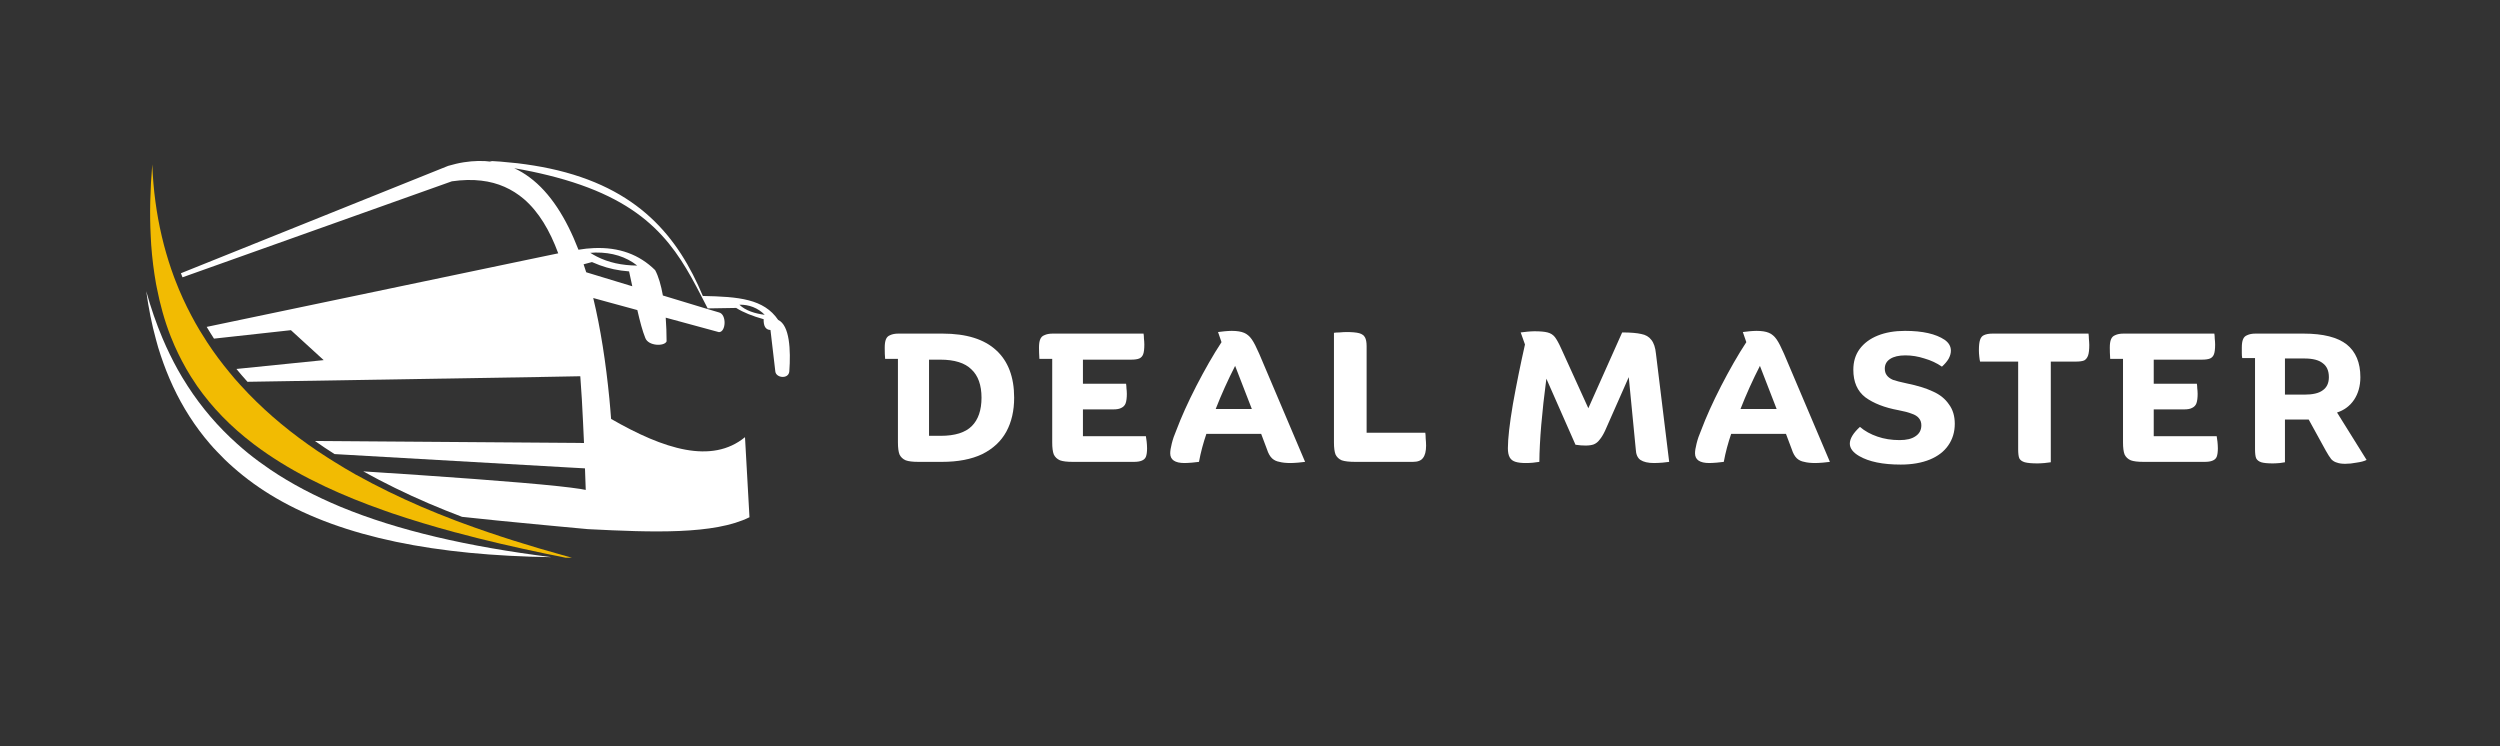 <svg xmlns="http://www.w3.org/2000/svg" xmlns:xlink="http://www.w3.org/1999/xlink" width="134" zoomAndPan="magnify" viewBox="0 0 100.5 30" height="40" preserveAspectRatio="xMidYMid meet" version="1.0"><rect x="0" y="0" width="100.5" height="30" fill="#333333" stroke="none"/><defs><g/><clipPath id="7d14feb0b3"><path d="M 7 6.453 L 32 6.453 L 32 22 L 7 22 Z M 7 6.453 " clip-rule="nonzero"/></clipPath><clipPath id="52d0a0800b"><path d="M 6 6.453 L 24 6.453 L 24 22.422 L 6 22.422 Z M 6 6.453 " clip-rule="nonzero"/></clipPath><clipPath id="ccaf423c55"><path d="M 5.879 11 L 23 11 L 23 22.422 L 5.879 22.422 Z M 5.879 11 " clip-rule="nonzero"/></clipPath></defs><g clip-path="url(#7d14feb0b3)"><path fill="#ffffff" d="M 31.281 12.859 C 30.707 12.016 29.699 11.926 28.254 11.898 C 27.266 9.543 25.68 7.539 22.094 6.773 C 21.691 6.688 21.258 6.617 20.801 6.562 C 20.578 6.539 20.352 6.516 20.113 6.496 C 19.973 6.488 19.832 6.477 19.684 6.469 L 19.785 6.504 C 19.43 6.453 19.051 6.461 18.645 6.523 C 18.441 6.555 18.234 6.605 18.016 6.668 L 7.273 10.984 C 7.293 11.039 7.316 11.094 7.336 11.148 L 18.164 7.289 C 18.594 7.227 18.988 7.219 19.348 7.262 C 20.027 7.34 20.59 7.602 21.059 8 C 21.66 8.516 22.105 9.27 22.441 10.184 L 21.898 10.297 L 21.188 10.445 L 8.309 13.141 C 8.402 13.301 8.504 13.457 8.602 13.613 L 11.695 13.273 L 13.012 14.477 L 9.504 14.832 C 9.648 15.008 9.797 15.18 9.949 15.348 L 21.645 15.156 L 21.859 15.152 L 23.328 15.125 C 23.375 15.734 23.41 16.352 23.438 16.969 C 23.453 17.25 23.465 17.527 23.477 17.809 L 23.191 17.805 L 12.66 17.727 C 12.918 17.91 13.184 18.086 13.449 18.254 L 22.805 18.789 L 23.516 18.828 C 23.52 18.969 23.523 19.109 23.531 19.25 C 23.535 19.398 23.539 19.547 23.547 19.695 C 23.484 19.68 23.414 19.668 23.336 19.656 C 23.105 19.621 22.801 19.582 22.434 19.543 C 20.766 19.367 17.77 19.152 14.602 18.949 C 15.023 19.184 15.453 19.406 15.883 19.617 C 16.773 20.055 17.68 20.438 18.574 20.777 C 19.523 20.879 20.48 20.977 21.445 21.066 C 21.773 21.098 22.102 21.129 22.434 21.16 C 22.828 21.195 23.223 21.234 23.617 21.27 C 23.633 21.27 23.648 21.27 23.664 21.273 C 26.215 21.402 28.715 21.496 30.129 20.793 L 29.949 17.574 C 28.613 18.668 26.695 18.066 24.566 16.84 C 24.547 16.562 24.52 16.289 24.496 16.016 C 24.355 14.578 24.145 13.211 23.848 11.98 L 24.457 12.148 L 25.621 12.465 C 25.727 12.926 25.828 13.309 25.941 13.586 C 26.062 13.918 26.715 13.93 26.797 13.723 C 26.797 13.41 26.785 13.086 26.762 12.77 L 28.902 13.352 C 29.188 13.352 29.219 12.633 28.902 12.559 L 28.465 12.43 C 28.461 12.418 28.457 12.41 28.457 12.398 L 29.594 12.379 C 29.883 12.562 30.262 12.711 30.699 12.832 C 30.691 13.094 30.766 13.258 30.973 13.266 L 31.168 14.934 C 31.199 15.199 31.699 15.25 31.73 14.934 C 31.793 14.07 31.746 13.078 31.281 12.859 Z M 24.246 11.152 L 23.566 10.945 C 23.531 10.84 23.496 10.73 23.461 10.625 L 23.797 10.535 C 23.898 10.578 24 10.621 24.105 10.66 C 24.465 10.793 24.855 10.879 25.289 10.91 C 25.332 11.117 25.375 11.316 25.418 11.508 Z M 23.996 10.316 C 23.906 10.27 23.816 10.219 23.73 10.164 C 23.801 10.156 23.871 10.156 23.941 10.152 C 24.602 10.145 25.16 10.316 25.617 10.676 C 24.996 10.672 24.457 10.551 23.996 10.316 Z M 28.465 12.43 L 26.648 11.879 C 26.574 11.465 26.469 11.102 26.336 10.859 C 25.703 10.234 24.891 9.93 23.875 9.973 C 23.676 9.98 23.469 10.004 23.254 10.039 C 22.758 8.758 22.117 7.746 21.293 7.133 C 21.094 6.984 20.891 6.863 20.672 6.762 C 20.797 6.785 20.918 6.809 21.039 6.828 C 21.512 6.918 21.953 7.02 22.359 7.129 C 26.102 8.133 27.168 9.914 28.191 11.898 C 28.277 12.062 28.363 12.23 28.449 12.398 C 28.453 12.41 28.457 12.418 28.465 12.43 Z M 29.723 12.25 C 30.105 12.238 30.473 12.379 30.742 12.656 C 30.355 12.605 29.977 12.492 29.723 12.25 Z M 29.723 12.25 " fill-opacity="1" fill-rule="nonzero"/></g><g clip-path="url(#52d0a0800b)"><path fill="#f2bb02" d="M 14.32 19.09 C 14.023 18.922 13.727 18.746 13.434 18.562 C 13.344 18.508 13.254 18.453 13.168 18.395 C 12.902 18.227 12.641 18.051 12.383 17.867 C 11.402 17.172 10.484 16.383 9.672 15.488 C 9.516 15.32 9.367 15.148 9.223 14.969 C 8.902 14.582 8.602 14.18 8.324 13.754 C 8.223 13.598 8.125 13.441 8.027 13.281 C 7.914 13.09 7.801 12.895 7.695 12.691 C 7.457 12.242 7.242 11.777 7.055 11.289 C 7.035 11.234 7.016 11.18 6.992 11.125 C 6.84 10.715 6.707 10.289 6.59 9.848 C 6.559 9.73 6.531 9.617 6.504 9.5 C 6.293 8.602 6.16 7.641 6.121 6.609 C 6.035 7.637 6.012 8.598 6.059 9.496 C 6.062 9.613 6.07 9.727 6.078 9.844 C 6.117 10.391 6.184 10.914 6.273 11.414 C 6.281 11.461 6.293 11.508 6.301 11.555 C 6.367 11.898 6.445 12.227 6.535 12.547 C 6.629 12.883 6.738 13.211 6.863 13.527 C 6.914 13.652 6.965 13.773 7.016 13.895 C 7.207 14.324 7.422 14.734 7.668 15.129 C 7.75 15.258 7.836 15.391 7.922 15.516 C 8.527 16.383 9.281 17.156 10.191 17.848 C 10.375 17.988 10.566 18.125 10.762 18.258 C 11.109 18.492 11.473 18.719 11.855 18.934 C 12.242 19.152 12.648 19.359 13.078 19.562 C 13.809 19.906 14.602 20.227 15.457 20.527 C 15.559 20.562 15.656 20.598 15.758 20.633 C 16.551 20.902 17.395 21.156 18.289 21.398 C 18.305 21.402 18.32 21.406 18.34 21.41 C 19.465 21.715 20.68 21.996 21.977 22.266 C 22.488 22.371 23.016 22.477 23.555 22.578 C 23.25 22.492 22.93 22.406 22.602 22.312 C 21.359 21.965 19.988 21.547 18.586 21.027 C 18.547 21.012 18.508 21 18.465 20.984 C 18.41 20.961 18.352 20.941 18.293 20.918 C 17.398 20.578 16.496 20.195 15.605 19.758 C 15.172 19.547 14.746 19.324 14.324 19.09 Z M 14.32 19.09 " fill-opacity="1" fill-rule="nonzero"/></g><g clip-path="url(#ccaf423c55)"><path fill="#ffffff" d="M 9.969 18.215 C 9.82 18.094 9.676 17.969 9.535 17.844 C 8.766 17.156 8.105 16.387 7.547 15.523 C 7.469 15.402 7.395 15.285 7.32 15.16 C 7.086 14.77 6.875 14.359 6.68 13.934 C 6.629 13.82 6.578 13.711 6.531 13.594 C 6.281 13 6.062 12.371 5.879 11.707 C 5.879 11.703 5.879 11.703 5.879 11.699 C 5.879 11.703 5.879 11.703 5.879 11.707 C 5.973 12.391 6.102 13.039 6.27 13.648 C 6.297 13.758 6.328 13.863 6.359 13.969 C 6.492 14.402 6.641 14.816 6.812 15.215 C 6.855 15.32 6.906 15.426 6.953 15.531 C 7.352 16.387 7.848 17.156 8.434 17.836 C 8.523 17.941 8.617 18.043 8.711 18.141 C 8.922 18.367 9.141 18.582 9.375 18.785 C 9.895 19.246 10.465 19.656 11.09 20.02 C 13.816 21.609 17.539 22.332 22.168 22.398 C 18.801 21.973 16 21.328 13.703 20.379 C 12.652 19.941 11.707 19.445 10.863 18.875 C 10.551 18.664 10.254 18.445 9.969 18.215 Z M 9.969 18.215 " fill-opacity="1" fill-rule="nonzero"/></g><g fill="#ffffff" fill-opacity="1"><g transform="translate(35.488, 18.567)"><g><path d="M 2.406 -5.156 C 3.363 -5.156 4.082 -4.93 4.562 -4.484 C 5.039 -4.047 5.281 -3.41 5.281 -2.578 C 5.281 -2.055 5.176 -1.602 4.969 -1.219 C 4.758 -0.832 4.438 -0.531 4 -0.312 C 3.562 -0.102 3.02 0 2.375 0 L 1.438 0 C 1.207 0 1.035 -0.02 0.922 -0.062 C 0.805 -0.113 0.723 -0.191 0.672 -0.297 C 0.629 -0.41 0.609 -0.57 0.609 -0.781 L 0.609 -4.141 L 0.094 -4.141 C 0.082 -4.266 0.078 -4.414 0.078 -4.594 C 0.078 -4.738 0.094 -4.848 0.125 -4.922 C 0.156 -5.004 0.211 -5.062 0.297 -5.094 C 0.379 -5.133 0.488 -5.156 0.625 -5.156 Z M 2.328 -1.047 C 2.898 -1.047 3.316 -1.176 3.578 -1.438 C 3.836 -1.695 3.969 -2.078 3.969 -2.578 C 3.969 -3.086 3.832 -3.469 3.562 -3.719 C 3.301 -3.977 2.883 -4.109 2.312 -4.109 L 1.859 -4.109 L 1.859 -1.047 Z M 2.328 -1.047 "/></g></g></g><g fill="#ffffff" fill-opacity="1"><g transform="translate(41.69, 18.567)"><g><path d="M 4.375 -1.031 C 4.383 -0.977 4.395 -0.906 4.406 -0.812 C 4.414 -0.727 4.422 -0.641 4.422 -0.547 C 4.422 -0.398 4.406 -0.285 4.375 -0.203 C 4.344 -0.129 4.285 -0.078 4.203 -0.047 C 4.129 -0.016 4.023 0 3.891 0 L 1.438 0 C 1.207 0 1.035 -0.02 0.922 -0.062 C 0.805 -0.113 0.723 -0.191 0.672 -0.297 C 0.629 -0.41 0.609 -0.57 0.609 -0.781 L 0.609 -4.141 L 0.094 -4.141 C 0.082 -4.316 0.078 -4.469 0.078 -4.594 C 0.078 -4.738 0.094 -4.848 0.125 -4.922 C 0.156 -5.004 0.211 -5.062 0.297 -5.094 C 0.379 -5.133 0.488 -5.156 0.625 -5.156 L 4.281 -5.156 C 4.289 -5.102 4.297 -5.035 4.297 -4.953 C 4.305 -4.879 4.312 -4.801 4.312 -4.719 C 4.312 -4.539 4.297 -4.41 4.266 -4.328 C 4.234 -4.242 4.18 -4.188 4.109 -4.156 C 4.035 -4.125 3.926 -4.109 3.781 -4.109 L 1.844 -4.109 L 1.844 -3.141 L 3.578 -3.141 C 3.586 -3.086 3.594 -3.023 3.594 -2.953 C 3.602 -2.891 3.609 -2.816 3.609 -2.734 C 3.609 -2.578 3.594 -2.453 3.562 -2.359 C 3.531 -2.273 3.473 -2.211 3.391 -2.172 C 3.316 -2.129 3.207 -2.109 3.062 -2.109 L 1.844 -2.109 L 1.844 -1.031 Z M 4.375 -1.031 "/></g></g></g><g fill="#ffffff" fill-opacity="1"><g transform="translate(46.996, 18.567)"><g><path d="M 5.469 0 C 5.395 0.008 5.301 0.02 5.188 0.031 C 5.07 0.039 4.973 0.047 4.891 0.047 C 4.703 0.047 4.551 0.031 4.438 0 C 4.32 -0.02 4.223 -0.066 4.141 -0.141 C 4.055 -0.223 3.988 -0.344 3.938 -0.5 L 3.703 -1.125 L 1.5 -1.125 C 1.375 -0.758 1.273 -0.383 1.203 0 C 1.129 0.008 1.035 0.02 0.922 0.031 C 0.805 0.039 0.707 0.047 0.625 0.047 C 0.238 0.047 0.047 -0.082 0.047 -0.344 C 0.047 -0.438 0.066 -0.566 0.109 -0.734 C 0.148 -0.898 0.211 -1.082 0.297 -1.281 C 0.492 -1.801 0.758 -2.391 1.094 -3.047 C 1.438 -3.711 1.773 -4.301 2.109 -4.812 L 1.969 -5.219 C 2.039 -5.227 2.129 -5.238 2.234 -5.25 C 2.336 -5.258 2.43 -5.266 2.516 -5.266 C 2.734 -5.266 2.898 -5.238 3.016 -5.188 C 3.141 -5.133 3.242 -5.047 3.328 -4.922 C 3.41 -4.805 3.508 -4.613 3.625 -4.344 Z M 3.328 -2.125 L 2.656 -3.859 C 2.363 -3.285 2.102 -2.707 1.875 -2.125 Z M 3.328 -2.125 "/></g></g></g><g fill="#ffffff" fill-opacity="1"><g transform="translate(53.141, 18.567)"><g><path d="M 4.156 -1.172 C 4.164 -1.117 4.172 -1.039 4.172 -0.938 C 4.18 -0.844 4.188 -0.75 4.188 -0.656 C 4.188 -0.426 4.145 -0.258 4.062 -0.156 C 3.988 -0.051 3.852 0 3.656 0 L 1.344 0 C 1.102 0 0.922 -0.02 0.797 -0.062 C 0.68 -0.113 0.598 -0.191 0.547 -0.297 C 0.504 -0.41 0.484 -0.57 0.484 -0.781 L 0.484 -5.188 C 0.523 -5.195 0.598 -5.203 0.703 -5.203 C 0.805 -5.211 0.898 -5.219 0.984 -5.219 C 1.211 -5.219 1.383 -5.203 1.5 -5.172 C 1.613 -5.141 1.691 -5.082 1.734 -5 C 1.773 -4.926 1.797 -4.812 1.797 -4.656 L 1.797 -1.172 Z M 4.156 -1.172 "/></g></g></g><g fill="#ffffff" fill-opacity="1"><g transform="translate(58.06, 18.567)"><g/></g></g><g fill="#ffffff" fill-opacity="1"><g transform="translate(60.273, 18.567)"><g><path d="M 6.828 0 C 6.766 0.008 6.676 0.02 6.562 0.031 C 6.445 0.039 6.332 0.047 6.219 0.047 C 5.977 0.047 5.797 0.004 5.672 -0.078 C 5.555 -0.16 5.492 -0.305 5.484 -0.516 L 5.203 -3.406 L 4.25 -1.25 C 4.176 -1.094 4.102 -0.973 4.031 -0.891 C 3.969 -0.805 3.891 -0.742 3.797 -0.703 C 3.711 -0.672 3.602 -0.656 3.469 -0.656 C 3.352 -0.656 3.219 -0.664 3.062 -0.688 L 1.891 -3.344 C 1.711 -1.977 1.617 -0.863 1.609 0 C 1.43 0.031 1.25 0.047 1.062 0.047 C 0.895 0.047 0.758 0.031 0.656 0 C 0.551 -0.031 0.473 -0.086 0.422 -0.172 C 0.367 -0.266 0.344 -0.391 0.344 -0.547 C 0.344 -0.93 0.41 -1.523 0.547 -2.328 C 0.691 -3.129 0.852 -3.926 1.031 -4.719 L 0.859 -5.203 C 0.93 -5.211 1.02 -5.223 1.125 -5.234 C 1.227 -5.242 1.32 -5.25 1.406 -5.25 C 1.645 -5.25 1.82 -5.234 1.938 -5.203 C 2.062 -5.172 2.16 -5.109 2.234 -5.016 C 2.305 -4.922 2.391 -4.77 2.484 -4.562 L 3.578 -2.156 L 4.938 -5.203 C 5.281 -5.203 5.535 -5.18 5.703 -5.141 C 5.879 -5.109 6.016 -5.031 6.109 -4.906 C 6.211 -4.781 6.273 -4.594 6.297 -4.344 Z M 6.828 0 "/></g></g></g><g fill="#ffffff" fill-opacity="1"><g transform="translate(68.093, 18.567)"><g><path d="M 5.469 0 C 5.395 0.008 5.301 0.02 5.188 0.031 C 5.07 0.039 4.973 0.047 4.891 0.047 C 4.703 0.047 4.551 0.031 4.438 0 C 4.32 -0.02 4.223 -0.066 4.141 -0.141 C 4.055 -0.223 3.988 -0.344 3.938 -0.5 L 3.703 -1.125 L 1.5 -1.125 C 1.375 -0.758 1.273 -0.383 1.203 0 C 1.129 0.008 1.035 0.02 0.922 0.031 C 0.805 0.039 0.707 0.047 0.625 0.047 C 0.238 0.047 0.047 -0.082 0.047 -0.344 C 0.047 -0.438 0.066 -0.566 0.109 -0.734 C 0.148 -0.898 0.211 -1.082 0.297 -1.281 C 0.492 -1.801 0.758 -2.391 1.094 -3.047 C 1.438 -3.711 1.773 -4.301 2.109 -4.812 L 1.969 -5.219 C 2.039 -5.227 2.129 -5.238 2.234 -5.25 C 2.336 -5.258 2.43 -5.266 2.516 -5.266 C 2.734 -5.266 2.898 -5.238 3.016 -5.188 C 3.141 -5.133 3.242 -5.047 3.328 -4.922 C 3.41 -4.805 3.508 -4.613 3.625 -4.344 Z M 3.328 -2.125 L 2.656 -3.859 C 2.363 -3.285 2.102 -2.707 1.875 -2.125 Z M 3.328 -2.125 "/></g></g></g><g fill="#ffffff" fill-opacity="1"><g transform="translate(74.238, 18.567)"><g><path d="M 2.125 -0.875 C 2.406 -0.875 2.617 -0.926 2.766 -1.031 C 2.922 -1.133 3 -1.281 3 -1.469 C 3 -1.582 2.969 -1.676 2.906 -1.75 C 2.844 -1.832 2.742 -1.895 2.609 -1.938 C 2.484 -1.988 2.305 -2.035 2.078 -2.078 C 1.523 -2.18 1.082 -2.352 0.75 -2.594 C 0.426 -2.844 0.266 -3.211 0.266 -3.703 C 0.266 -4.023 0.348 -4.301 0.516 -4.531 C 0.691 -4.77 0.938 -4.953 1.25 -5.078 C 1.562 -5.203 1.926 -5.266 2.344 -5.266 C 3.051 -5.266 3.582 -5.145 3.938 -4.906 C 4.102 -4.789 4.188 -4.645 4.188 -4.469 C 4.188 -4.363 4.156 -4.254 4.094 -4.141 C 4.031 -4.035 3.941 -3.93 3.828 -3.828 C 3.617 -3.973 3.383 -4.082 3.125 -4.156 C 2.875 -4.238 2.617 -4.281 2.359 -4.281 C 2.098 -4.281 1.895 -4.234 1.75 -4.141 C 1.602 -4.047 1.531 -3.914 1.531 -3.75 C 1.531 -3.645 1.555 -3.555 1.609 -3.484 C 1.66 -3.41 1.742 -3.348 1.859 -3.297 C 1.984 -3.254 2.164 -3.207 2.406 -3.156 C 2.832 -3.07 3.188 -2.961 3.469 -2.828 C 3.75 -2.703 3.961 -2.531 4.109 -2.312 C 4.266 -2.102 4.344 -1.844 4.344 -1.531 C 4.344 -1.195 4.254 -0.906 4.078 -0.656 C 3.91 -0.414 3.664 -0.227 3.344 -0.094 C 3.02 0.039 2.629 0.109 2.172 0.109 C 1.453 0.109 0.895 -0.004 0.5 -0.234 C 0.25 -0.379 0.125 -0.547 0.125 -0.734 C 0.125 -0.93 0.258 -1.156 0.531 -1.406 C 0.727 -1.238 0.961 -1.109 1.234 -1.016 C 1.504 -0.922 1.801 -0.875 2.125 -0.875 Z M 2.125 -0.875 "/></g></g></g><g fill="#ffffff" fill-opacity="1"><g transform="translate(79.458, 18.567)"><g><path d="M 4.5 -5.156 C 4.508 -5.094 4.516 -5.02 4.516 -4.938 C 4.523 -4.852 4.531 -4.773 4.531 -4.703 C 4.531 -4.516 4.516 -4.375 4.484 -4.281 C 4.453 -4.188 4.398 -4.117 4.328 -4.078 C 4.254 -4.047 4.141 -4.031 3.984 -4.031 L 2.984 -4.031 L 2.984 0.016 C 2.93 0.023 2.848 0.035 2.734 0.047 C 2.629 0.055 2.535 0.062 2.453 0.062 C 2.223 0.062 2.051 0.047 1.938 0.016 C 1.832 -0.016 1.758 -0.066 1.719 -0.141 C 1.688 -0.211 1.672 -0.336 1.672 -0.516 L 1.672 -4.031 L 0.141 -4.031 C 0.129 -4.082 0.117 -4.148 0.109 -4.234 C 0.098 -4.328 0.094 -4.41 0.094 -4.484 C 0.094 -4.672 0.109 -4.812 0.141 -4.906 C 0.172 -5 0.223 -5.062 0.297 -5.094 C 0.379 -5.133 0.492 -5.156 0.641 -5.156 Z M 4.5 -5.156 "/></g></g></g><g fill="#ffffff" fill-opacity="1"><g transform="translate(84.736, 18.567)"><g><path d="M 4.375 -1.031 C 4.383 -0.977 4.395 -0.906 4.406 -0.812 C 4.414 -0.727 4.422 -0.641 4.422 -0.547 C 4.422 -0.398 4.406 -0.285 4.375 -0.203 C 4.344 -0.129 4.285 -0.078 4.203 -0.047 C 4.129 -0.016 4.023 0 3.891 0 L 1.438 0 C 1.207 0 1.035 -0.02 0.922 -0.062 C 0.805 -0.113 0.723 -0.191 0.672 -0.297 C 0.629 -0.41 0.609 -0.57 0.609 -0.781 L 0.609 -4.141 L 0.094 -4.141 C 0.082 -4.316 0.078 -4.469 0.078 -4.594 C 0.078 -4.738 0.094 -4.848 0.125 -4.922 C 0.156 -5.004 0.211 -5.062 0.297 -5.094 C 0.379 -5.133 0.488 -5.156 0.625 -5.156 L 4.281 -5.156 C 4.289 -5.102 4.297 -5.035 4.297 -4.953 C 4.305 -4.879 4.312 -4.801 4.312 -4.719 C 4.312 -4.539 4.297 -4.41 4.266 -4.328 C 4.234 -4.242 4.18 -4.188 4.109 -4.156 C 4.035 -4.125 3.926 -4.109 3.781 -4.109 L 1.844 -4.109 L 1.844 -3.141 L 3.578 -3.141 C 3.586 -3.086 3.594 -3.023 3.594 -2.953 C 3.602 -2.891 3.609 -2.816 3.609 -2.734 C 3.609 -2.578 3.594 -2.453 3.562 -2.359 C 3.531 -2.273 3.473 -2.211 3.391 -2.172 C 3.316 -2.129 3.207 -2.109 3.062 -2.109 L 1.844 -2.109 L 1.844 -1.031 Z M 4.375 -1.031 "/></g></g></g><g fill="#ffffff" fill-opacity="1"><g transform="translate(90.043, 18.567)"><g><path d="M 5.094 -0.078 C 4.988 -0.023 4.852 0.008 4.688 0.031 C 4.531 0.062 4.379 0.078 4.234 0.078 C 4.098 0.078 3.988 0.062 3.906 0.031 C 3.82 0.008 3.742 -0.035 3.672 -0.109 C 3.609 -0.191 3.535 -0.305 3.453 -0.453 L 2.766 -1.703 L 1.812 -1.703 L 1.812 0.016 C 1.781 0.023 1.711 0.035 1.609 0.047 C 1.504 0.055 1.41 0.062 1.328 0.062 C 1.117 0.062 0.961 0.047 0.859 0.016 C 0.766 -0.016 0.695 -0.066 0.656 -0.141 C 0.625 -0.211 0.609 -0.336 0.609 -0.516 L 0.609 -4.172 L 0.094 -4.172 C 0.082 -4.234 0.078 -4.301 0.078 -4.375 C 0.078 -4.445 0.078 -4.52 0.078 -4.594 C 0.078 -4.738 0.094 -4.848 0.125 -4.922 C 0.156 -5.004 0.211 -5.062 0.297 -5.094 C 0.379 -5.133 0.488 -5.156 0.625 -5.156 L 2.562 -5.156 C 3.352 -5.156 3.93 -5.008 4.297 -4.719 C 4.66 -4.426 4.844 -3.988 4.844 -3.406 C 4.844 -3.051 4.758 -2.75 4.594 -2.5 C 4.426 -2.25 4.195 -2.078 3.906 -1.984 Z M 1.812 -2.703 L 2.594 -2.703 C 2.926 -2.703 3.172 -2.758 3.328 -2.875 C 3.492 -2.988 3.578 -3.164 3.578 -3.406 C 3.578 -3.664 3.492 -3.852 3.328 -3.969 C 3.172 -4.094 2.926 -4.156 2.594 -4.156 L 1.812 -4.156 Z M 1.812 -2.703 "/></g></g></g></svg>